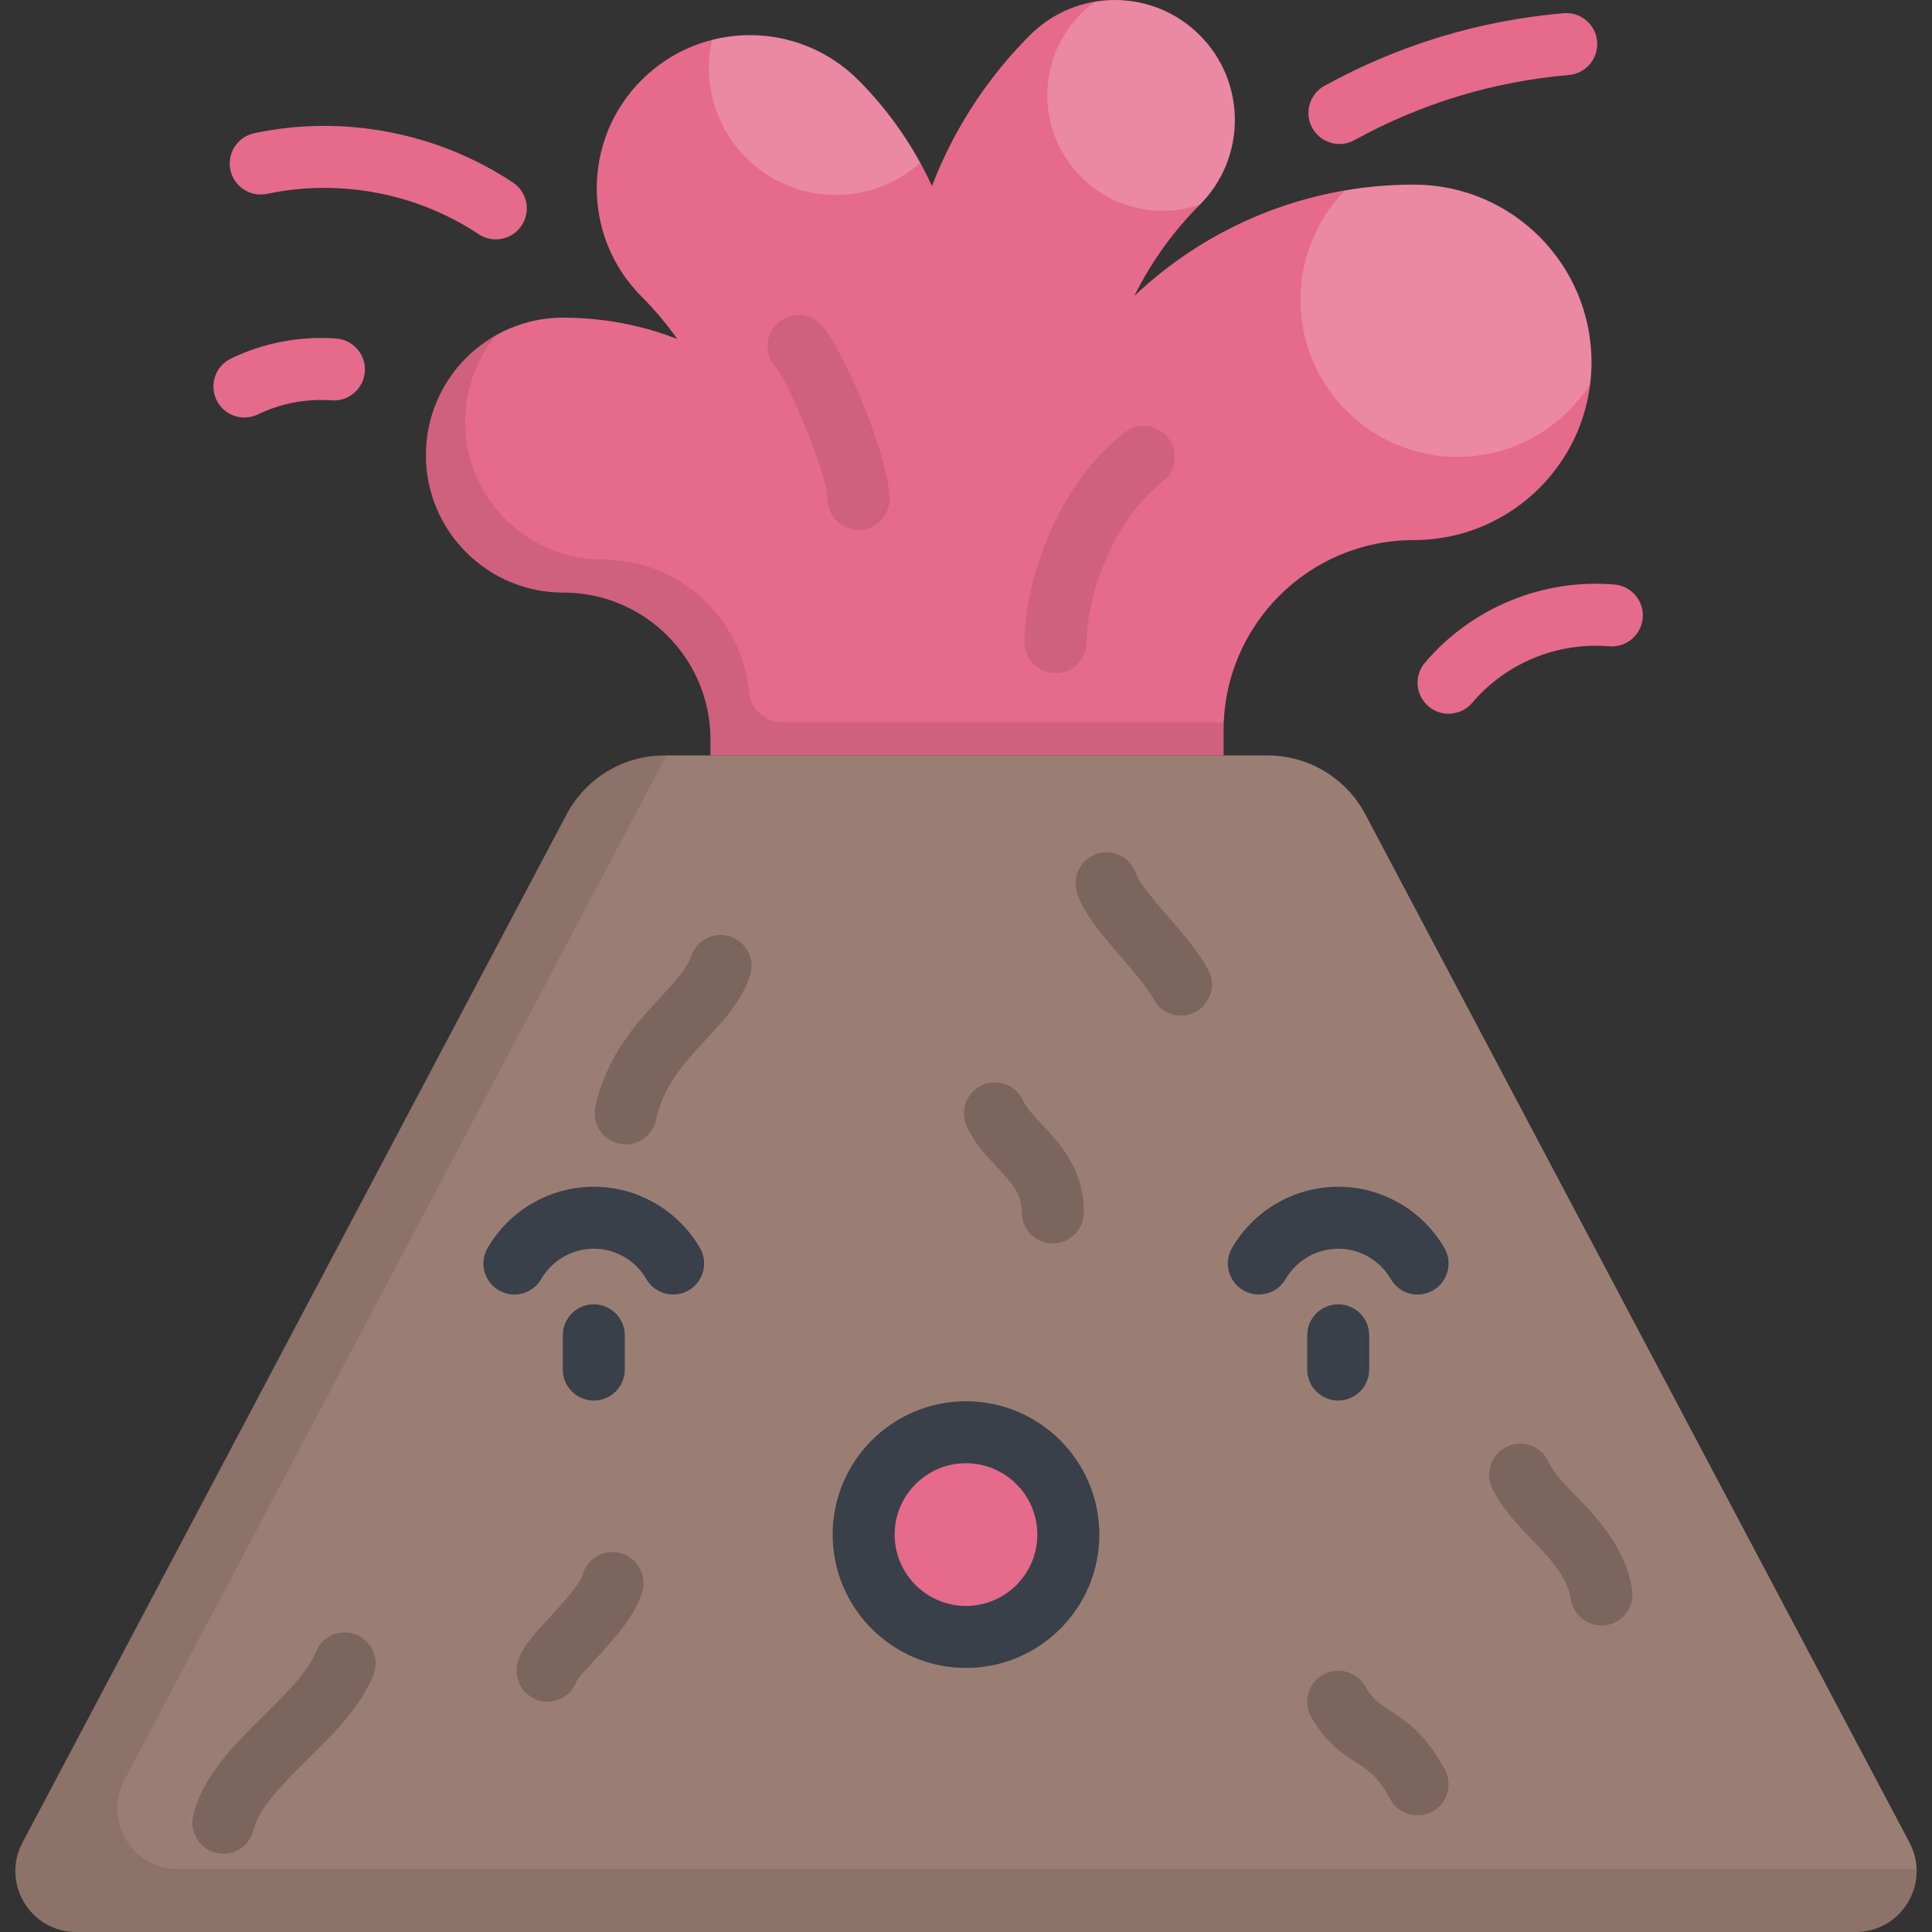 <?xml version="1.0" encoding="iso-8859-1"?>
<!-- Uploaded to: SVG Repo, www.svgrepo.com, Generator: SVG Repo Mixer Tools -->
<svg height="800px" width="800px" version="1.1" id="Layer_1" xmlns="http://www.w3.org/2000/svg" xmlns:xlink="http://www.w3.org/1999/xlink" 
	 viewBox="0 0 512 512" xml:space="preserve">
<rect x="0" y="0" width="512" height="512" fill="#333333" stroke="none"/>
<path style="fill:#E66A8C;" d="M374.658,48.927L374.658,48.927c-28.684,0-54.747,11.214-74.05,29.495
	c4.4-8.842,10.209-17.012,17.323-24.128l0,0c12.42-12.42,12.42-32.559,0-44.979s-32.559-12.42-44.979,0
	c-11.472,11.472-20.264,25.122-25.977,39.978c-4.76-10.347-11.331-19.881-19.539-28.09c-15.851-15.851-41.552-15.851-57.403,0
	s-15.851,41.552,0,57.403l0,0c3.485,3.485,6.626,7.25,9.442,11.218c-8.805-3.423-18.332-5.387-28.294-5.607
	c-0.567-0.028-1.14-0.041-1.714-0.044c-0.054,0-0.107-0.004-0.161-0.004l0,0c-20.123,0-36.437,16.313-36.437,36.437
	s16.313,36.437,36.437,36.437c21.527,0,38.979,17.452,38.979,38.979v4.178h135.986v-6.684c0-27.828,22.559-50.387,50.387-50.387l0,0
	c26.013,0,47.101-21.088,47.101-47.101S400.671,48.927,374.658,48.927z"/>
<path style="opacity:0.2;fill:#FFFFFF;enable-background:new    ;" d="M290.19,0.444c-7.662,5.568-12.648,14.595-12.648,24.791
	c0,16.916,13.714,30.63,30.631,30.63c3.429,0,6.721-0.572,9.798-1.61c12.381-12.424,12.369-32.531-0.038-44.938
	C310.38,1.764,299.979-1.187,290.19,0.444z M188.686,10.581c-0.538,2.39-0.831,4.872-0.831,7.423
	c0,18.591,15.071,33.662,33.662,33.662c8.58,0,16.407-3.215,22.351-8.5c-4.379-7.989-9.872-15.404-16.431-21.962
	C216.934,10.701,202.107,7.165,188.686,10.581z M374.658,48.927L374.658,48.927c-6.217,0-12.31,0.529-18.239,1.54
	c-7.282,7.496-11.774,17.718-11.774,28.995c0,22.989,18.636,41.624,41.624,41.624c14.773,0,27.74-7.704,35.128-19.306
	c0.23-1.886,0.363-3.803,0.363-5.752C421.759,70.016,400.671,48.927,374.658,48.927z"/>
<path style="opacity:0.1;enable-background:new    ;" d="M198.494,183.315c-0.001-0.014-0.002-0.027-0.004-0.041
	c-1.996-19.655-18.596-34.994-38.777-34.994c-20.123,0-36.437-16.313-36.437-36.437c0-8.722,3.068-16.725,8.18-22.999
	c-11.091,6.247-18.586,18.125-18.586,31.762c0,20.123,16.313,36.437,36.437,36.437c21.527,0,38.979,17.452,38.979,38.979v4.178
	h135.986v-6.684c0-0.698,0.024-1.389,0.053-2.079H207.307C202.704,191.437,198.919,187.897,198.494,183.315z"/>
<path style="fill:#9B7E73;" d="M335.918,200.2H176.082c-10.86,0-20.83,6.004-25.909,15.603L5.96,488.309
	C0.272,499.059,8.064,512,20.226,512h471.548c12.162,0,19.956-12.941,14.266-23.691L361.827,215.803
	C356.748,206.205,346.778,200.2,335.918,200.2z"/>
<path style="opacity:0.1;enable-background:new    ;" d="M47.246,495.358c-12.162,0-19.956-12.941-14.266-23.691l143.662-271.466
	h-0.56c-10.86,0-20.83,6.004-25.909,15.603L5.96,488.309C0.272,499.059,8.064,512,20.226,512h471.548
	c9.562,0,16.418-7.998,16.151-16.642L47.246,495.358L47.246,495.358z"/>
<circle style="fill:#E66A8C;" cx="256" cy="406.681" r="27.125"/>
<g>
	<path style="fill:#394049;" d="M157.36,371.159c-4.537,0-8.215-3.678-8.215-8.215v-9.071c0-4.537,3.678-8.215,8.215-8.215
		s8.215,3.678,8.215,8.215v9.071C165.575,367.481,161.897,371.159,157.36,371.159z"/>
	<path style="fill:#394049;" d="M354.64,371.159c-4.538,0-8.215-3.678-8.215-8.215v-9.071c0-4.537,3.677-8.215,8.215-8.215
		s8.215,3.678,8.215,8.215v9.071C362.856,367.481,359.178,371.159,354.64,371.159z"/>
	<path style="fill:#394049;" d="M255.999,442.023c-19.487,0-35.34-15.853-35.34-35.34s15.853-35.34,35.34-35.34
		s35.34,15.853,35.34,35.34S275.486,442.023,255.999,442.023z M255.999,387.772c-10.427,0-18.91,8.483-18.91,18.909
		s8.483,18.909,18.91,18.909c10.427,0,18.909-8.483,18.909-18.909C274.909,396.255,266.426,387.772,255.999,387.772z"/>
	<path style="fill:#394049;" d="M136.317,343.065c-1.397,0-2.812-0.357-4.108-1.106c-3.927-2.273-5.268-7.298-2.995-11.225
		c5.797-10.017,16.582-16.24,28.146-16.24c11.561,0,22.343,6.221,28.141,16.233c2.273,3.927,0.933,8.953-2.994,11.227
		c-3.925,2.272-8.953,0.934-11.227-2.994c-2.87-4.955-8.204-8.035-13.921-8.035c-5.719,0-11.055,3.08-13.924,8.039
		C141.913,341.594,139.152,343.064,136.317,343.065z"/>
	<path style="fill:#394049;" d="M375.682,343.065c-2.836,0-5.594-1.47-7.118-4.102c-2.87-4.959-8.205-8.039-13.924-8.039
		c-5.718,0-11.053,3.079-13.923,8.036c-2.273,3.927-7.298,5.268-11.227,2.993c-3.926-2.274-5.267-7.3-2.991-11.227
		c5.798-10.013,16.582-16.232,28.141-16.232c11.564,0,22.348,6.223,28.145,16.24c2.273,3.927,0.932,8.953-2.995,11.225
		C378.495,342.708,377.08,343.064,375.682,343.065z"/>
</g>
<g style="opacity:0.2;">
	<path d="M165.821,303.285c-0.575,0-1.159-0.06-1.743-0.186c-4.435-0.958-7.254-5.33-6.295-9.765
		c2.936-13.585,10.867-22.141,17.24-29.015c3.771-4.068,7.029-7.583,8.158-10.937c1.448-4.302,6.111-6.612,10.407-5.166
		c4.3,1.447,6.614,6.107,5.166,10.407c-2.254,6.698-7.047,11.868-11.681,16.868c-5.783,6.238-11.245,12.13-13.23,21.316
		C173.011,300.654,169.607,303.285,165.821,303.285z"/>
	<path d="M424.399,430.778c-3.965,0-7.455-2.876-8.101-6.916c-0.981-6.122-5.594-10.923-10.478-16.006
		c-3.946-4.107-8.025-8.352-10.432-13.656c-1.875-4.132-0.047-9.001,4.085-10.877c4.135-1.875,9.002-0.046,10.877,4.085
		c1.245,2.742,4.195,5.813,7.32,9.064c5.819,6.055,13.059,13.59,14.854,24.789c0.719,4.48-2.331,8.694-6.811,9.411
		C425.269,430.744,424.831,430.778,424.399,430.778z"/>
	<path d="M59.204,491.254c-0.63,0-1.27-0.072-1.909-0.225c-4.414-1.05-7.141-5.481-6.089-9.895
		c2.491-10.466,10.799-18.683,18.834-26.628c5.683-5.619,11.56-11.431,13.651-16.709c1.669-4.219,6.445-6.285,10.663-4.612
		c4.218,1.67,6.283,6.445,4.613,10.663c-3.361,8.485-10.484,15.528-17.373,22.34c-6.392,6.32-13,12.855-14.403,18.748
		C66.29,488.715,62.921,491.254,59.204,491.254z"/>
	<path d="M312.966,269.146c-3.013,0-5.915-1.664-7.354-4.544c-1.291-2.582-4.987-6.87-8.246-10.654
		c-5.285-6.133-10.278-11.924-11.975-17.442c-1.335-4.337,1.099-8.934,5.435-10.268c4.342-1.335,8.934,1.1,10.268,5.436
		c0.686,2.228,5.519,7.836,8.717,11.547c4.263,4.948,8.29,9.62,10.496,14.032c2.029,4.058,0.384,8.993-3.674,11.022
		C315.454,268.867,314.2,269.146,312.966,269.146z"/>
	<path d="M279.004,329.508c-4.538,0-8.215-3.678-8.215-8.215c0-4.77-2.385-7.535-6.599-12.011c-2.792-2.965-5.956-6.325-8-10.803
		c-1.884-4.127-0.066-9.001,4.062-10.885c4.13-1.886,9.001-0.066,10.886,4.062c0.917,2.01,2.815,4.027,5.015,6.362
		c4.671,4.96,11.067,11.753,11.067,23.275C287.22,325.83,283.543,329.508,279.004,329.508z"/>
	<path d="M145.11,450.961c-0.532,0-1.072-0.051-1.615-0.16c-4.451-0.887-7.338-5.214-6.451-9.663
		c0.803-4.026,3.874-7.361,8.522-12.408c3.037-3.298,8.122-8.819,8.83-11.388c1.205-4.375,5.731-6.944,10.103-5.738
		c4.375,1.205,6.944,5.728,5.738,10.103c-1.765,6.406-7.512,12.647-12.584,18.154c-1.706,1.851-3.997,4.341-4.752,5.468
		C151.788,448.703,148.62,450.961,145.11,450.961z M153.159,444.351c-0.001,0.002-0.001,0.005-0.002,0.008
		C153.158,444.356,153.159,444.354,153.159,444.351z"/>
	<path d="M375.682,481.102c-2.94,0-5.781-1.581-7.259-4.356c-3.079-5.782-5.716-7.502-9.053-9.679
		c-3.572-2.331-8.017-5.23-11.877-12.039c-2.237-3.948-0.85-8.961,3.098-11.198c3.946-2.237,8.961-0.85,11.198,3.097
		c1.888,3.332,3.645,4.479,6.558,6.378c4.238,2.765,9.514,6.205,14.579,15.719c2.132,4.005,0.613,8.98-3.391,11.113
		C378.307,480.791,376.985,481.102,375.682,481.102z"/>
</g>
<g style="opacity:0.1;">
	<path d="M279.733,178.411c-4.538,0-8.215-3.678-8.215-8.215c0-14.002,7.063-40.359,26.521-55.579
		c3.574-2.794,8.737-2.166,11.532,1.409c2.795,3.574,2.166,8.738-1.409,11.532c-13.943,10.907-20.214,31.499-20.214,42.639
		C287.948,174.733,284.271,178.411,279.733,178.411z"/>
	<path d="M227.52,140.437c-4.537,0-8.215-3.678-8.215-8.215c0-6.625-10.462-31.151-13.816-35.079
		c-3.014-3.391-2.704-8.579,0.686-11.593c3.391-3.013,8.587-2.704,11.602,0.687c5.637,6.341,17.959,34.915,17.959,45.987
		C235.735,136.76,232.057,140.437,227.52,140.437z"/>
</g>
<g>
	<path style="fill:#E66A8C;" d="M131.386,63.434c-1.561,0-3.138-0.444-4.536-1.371c-16.384-10.875-36.81-14.77-56.046-10.693
		c-4.44,0.944-8.799-1.894-9.741-6.332c-0.941-4.438,1.894-8.799,6.332-9.741c23.523-4.989,48.504-0.222,68.54,13.076
		c3.78,2.508,4.811,7.607,2.302,11.388C136.657,62.142,134.046,63.432,131.386,63.434z"/>
	<path style="fill:#E66A8C;" d="M354.968,38.156c-2.898,0-5.709-1.537-7.204-4.257c-2.187-3.975-0.739-8.971,3.236-11.159
		c19.673-10.826,40.991-17.299,63.363-19.241c4.518-0.4,8.503,2.953,8.894,7.474c0.392,4.521-2.953,8.503-7.474,8.896
		c-20.076,1.744-39.208,7.554-56.861,17.269C357.665,37.828,356.307,38.156,354.968,38.156z"/>
	<path style="fill:#E66A8C;" d="M383.881,189.146c-1.882,0-3.772-0.643-5.318-1.959c-3.456-2.94-3.874-8.124-0.934-11.58
		c12.39-14.562,31.167-22.299,50.212-20.703c4.522,0.38,7.879,4.353,7.5,8.874c-0.379,4.522-4.374,7.876-8.874,7.499
		c-13.792-1.158-27.361,4.442-36.323,14.977C388.518,188.164,386.207,189.146,383.881,189.146z"/>
	<path style="fill:#E66A8C;" d="M64.776,110.64c-3.054,0-5.986-1.71-7.404-4.643c-1.974-4.086-0.262-8.997,3.824-10.971
		c8.66-4.183,18.31-6.019,27.897-5.314c4.525,0.333,7.923,4.272,7.589,8.797c-0.334,4.525-4.275,7.925-8.797,7.589
		c-6.718-0.494-13.475,0.792-19.542,3.723C67.193,110.377,65.974,110.64,64.776,110.64z"/>
</g>
</svg>
